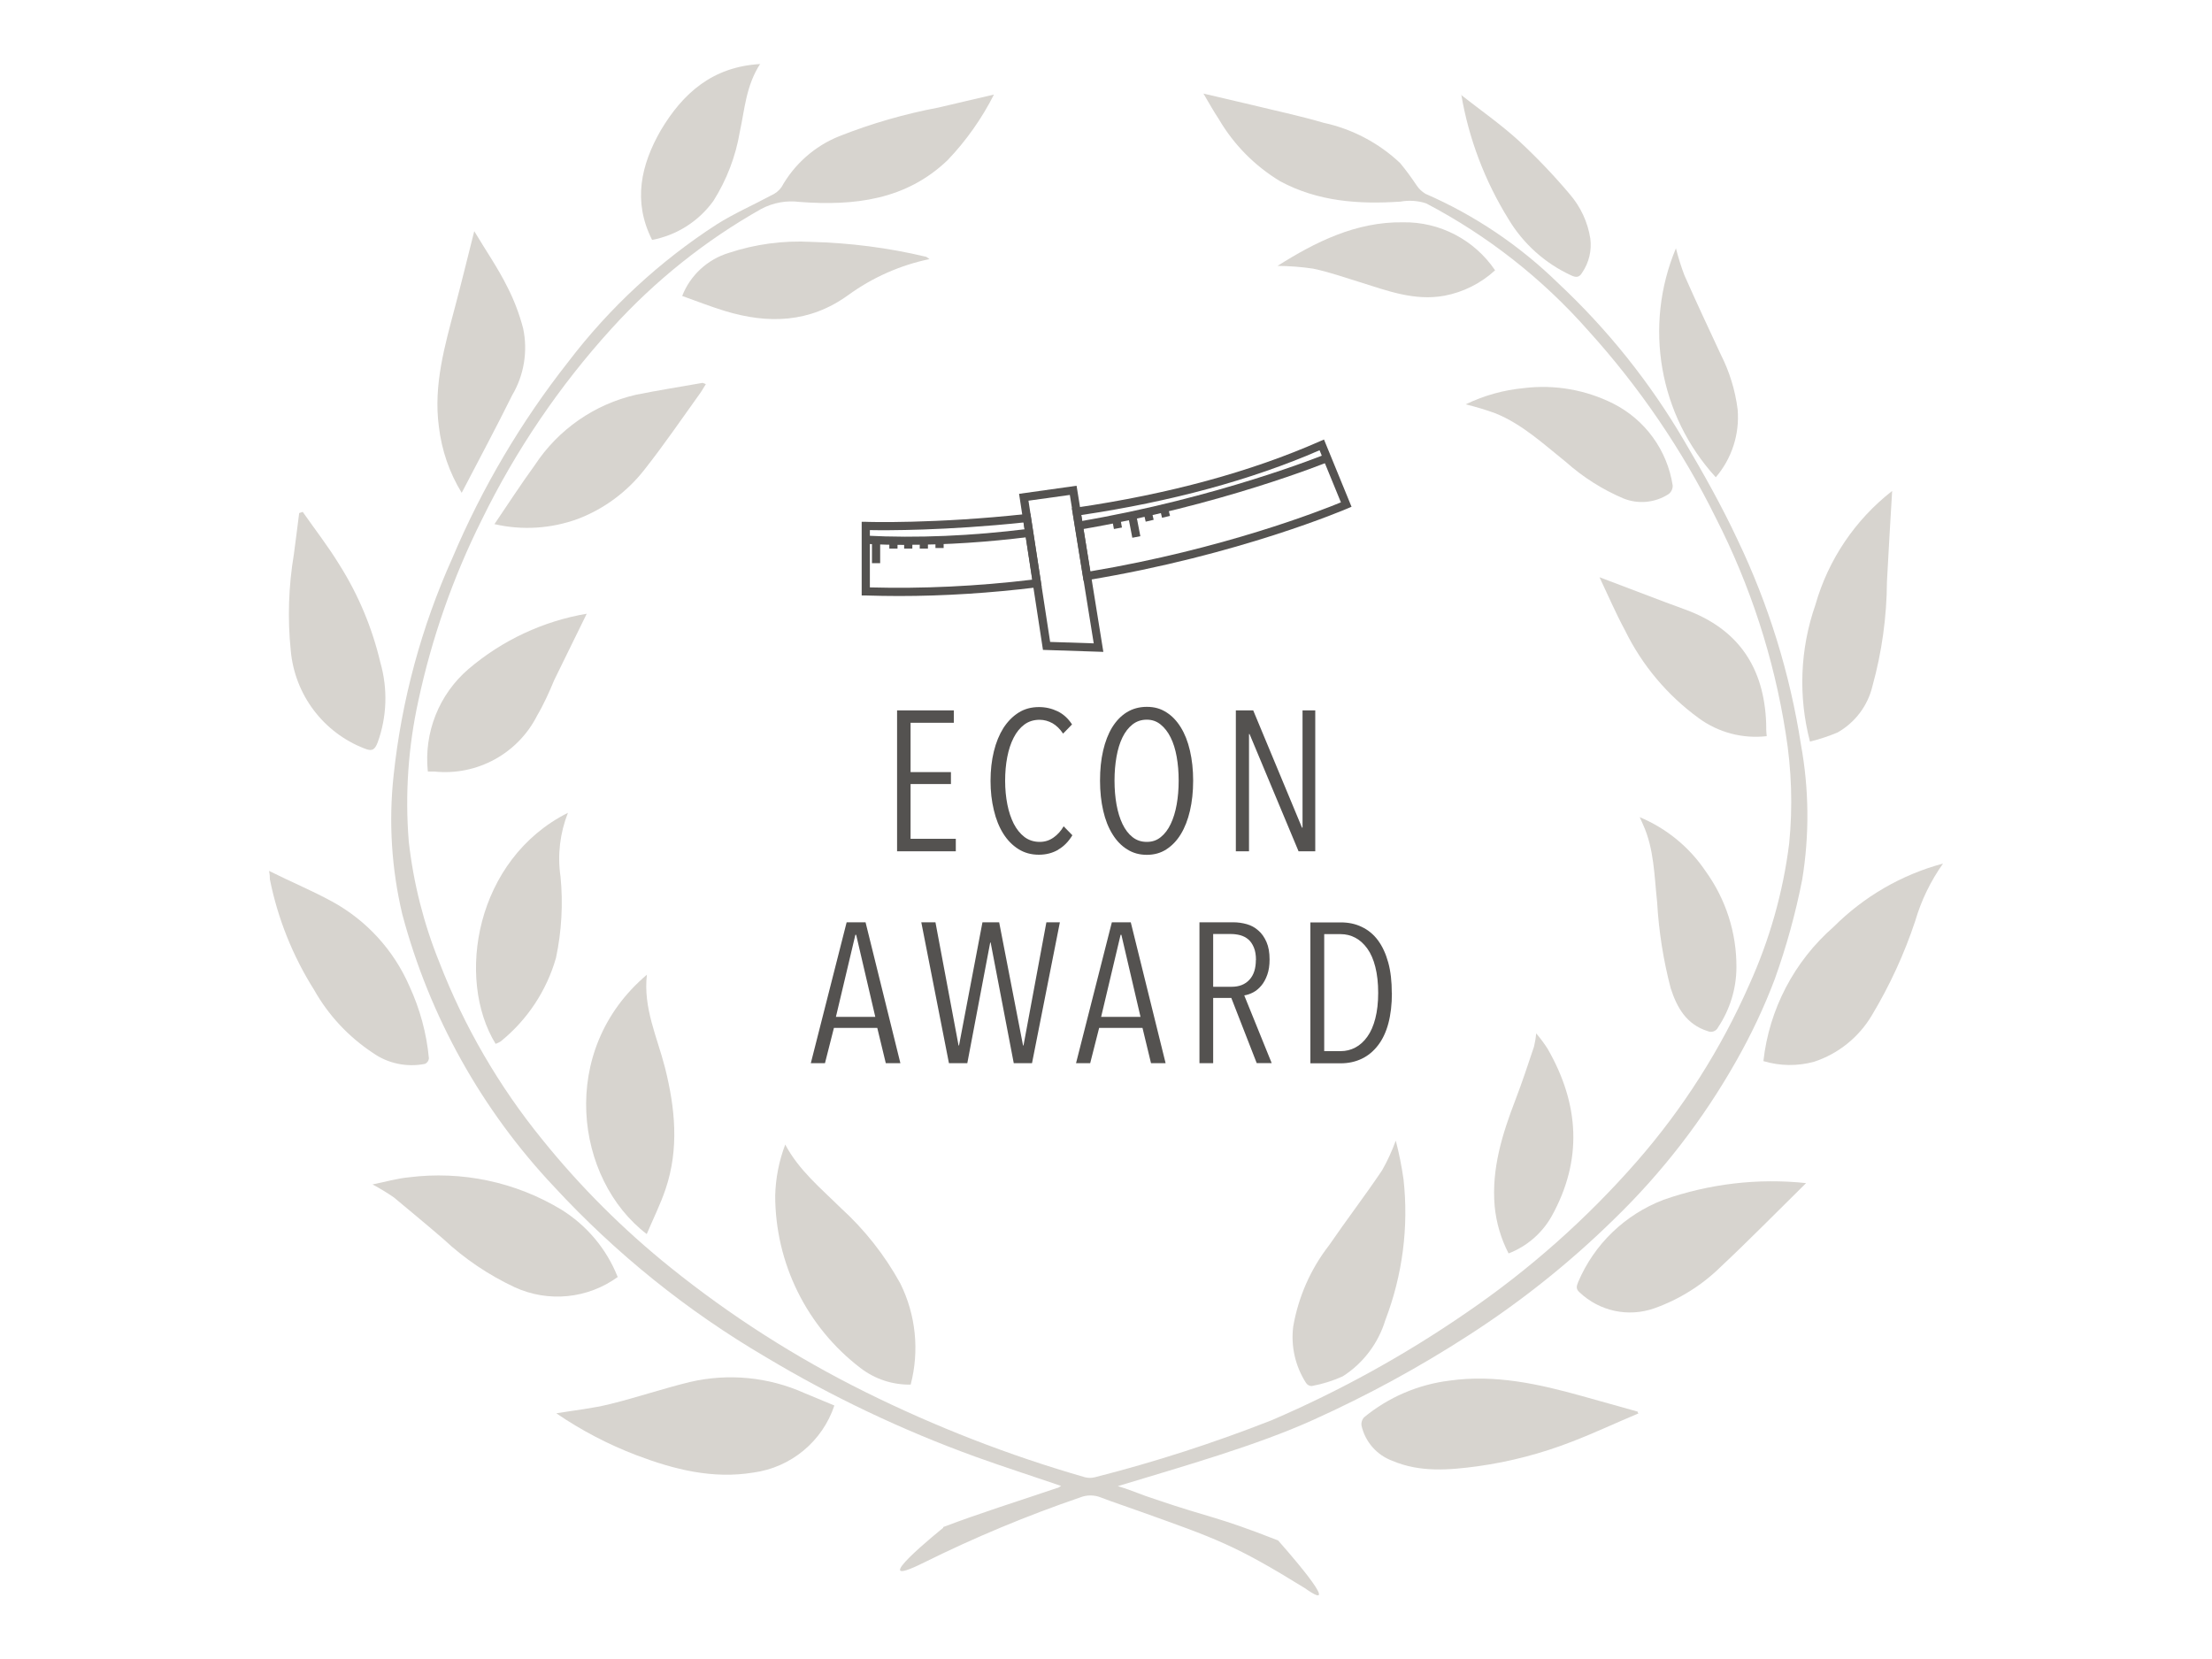 <?xml version="1.0" encoding="UTF-8"?>
<svg id="Ebene_1" data-name="Ebene 1" xmlns="http://www.w3.org/2000/svg" viewBox="0 0 200 150">
  <defs>
    <style>
      .cls-1 {
        fill: #545250;
      }

      .cls-1, .cls-2 {
        stroke-width: 0px;
      }

      .cls-2 {
        fill: #d7d4cf;
      }
    </style>
  </defs>
  <g>
    <path class="cls-2" d="m71,103.49c1.24,2.33,3.21,3.94,5,5.71,2.17,1.97,3.99,4.28,5.4,6.84,1.41,2.84,1.74,6.09.94,9.15-1.64.03-3.24-.5-4.54-1.5-4.86-3.71-7.71-9.48-7.71-15.6.04-1.58.35-3.14.91-4.61"/>
    <path class="cls-2" d="m126.2,103.13c.3,1.15.53,2.31.7,3.49.48,4.31-.09,8.68-1.64,12.73-.64,2.1-2,3.91-3.85,5.09-.9.41-1.84.7-2.81.88-.21,0-.41-.11-.52-.29-.97-1.51-1.38-3.32-1.15-5.11.47-2.68,1.58-5.2,3.25-7.34,1.56-2.28,3.24-4.47,4.78-6.76.49-.86.9-1.76,1.24-2.69"/>
    <path class="cls-2" d="m50.32,127.78c1.65-.27,3.27-.44,4.84-.83,2.43-.6,4.81-1.41,7.24-2,3.46-.8,7.08-.45,10.32,1l2.72,1.13c-1.08,3.24-3.91,5.59-7.3,6.06-3.7.61-7.17-.27-10.58-1.56-2.55-.97-4.98-2.24-7.24-3.78"/>
    <path class="cls-2" d="m55.88,115.44c-2.72,1.99-6.3,2.35-9.36.94-2.36-1.11-4.53-2.57-6.43-4.35-1.47-1.27-3-2.53-4.47-3.76-.62-.43-1.27-.82-1.94-1.18,1.2-.24,2.22-.54,3.27-.64,4.79-.61,9.65.41,13.79,2.91,2.31,1.43,4.1,3.56,5.1,6.08"/>
    <path class="cls-2" d="m148.06,127.83c-2,.84-3.91,1.74-5.91,2.51-2.74,1.07-5.6,1.82-8.52,2.23-2.6.35-5.22.58-7.74-.49-1.41-.52-2.46-1.72-2.79-3.19-.04-.27.05-.54.23-.74,2.21-1.82,4.89-2.97,7.73-3.32,4.11-.58,8.06.3,12,1.4l5,1.4c.03.07.05.13.07.2"/>
    <path class="cls-2" d="m163.3,106.97c-2.65,2.61-5.13,5.14-7.72,7.57-1.7,1.67-3.75,2.95-6,3.75-2.35.83-4.97.27-6.77-1.45-.35-.3-.26-.57-.12-.92,1.45-3.43,4.24-6.11,7.72-7.44,4.13-1.45,8.53-1.97,12.88-1.51"/>
    <path class="cls-2" d="m159.44,95.94c.52-4.7,2.79-9.03,6.35-12.14,2.74-2.74,6.15-4.72,9.89-5.72-1.12,1.58-1.97,3.33-2.51,5.18-.99,2.99-2.31,5.85-3.93,8.55-1.18,1.98-3.03,3.47-5.22,4.19-1.5.41-3.09.39-4.58-.06"/>
    <path class="cls-2" d="m24.32,78.74c2,1,3.89,1.78,5.7,2.77,3.12,1.7,5.58,4.4,7,7.66.95,2.06,1.55,4.26,1.76,6.52-.02.22-.15.41-.35.5-1.65.33-3.36-.03-4.73-1-2.19-1.45-4.01-3.4-5.3-5.69-1.93-3.06-3.29-6.45-4-10,0-.19,0-.39-.08-.78"/>
    <path class="cls-2" d="m58.49,111.59c-6.5-4.94-8.11-16.62,0-23.46-.35,3,.93,5.64,1.63,8.38.93,3.69,1.29,7.35.06,11-.46,1.37-1.12,2.68-1.7,4.06"/>
    <path class="cls-2" d="m171.08,44.4c-.16,2.72-.33,5.46-.47,8.2-.02,3.19-.46,6.36-1.31,9.43-.42,1.78-1.57,3.3-3.16,4.2-.81.34-1.64.61-2.49.82-1.07-4.08-.9-8.38.49-12.36,1.16-4.08,3.59-7.69,6.94-10.3"/>
    <path class="cls-2" d="m27.37,46.28c1.11,1.59,2.31,3.13,3.31,4.77,1.72,2.72,2.97,5.71,3.71,8.85.68,2.37.6,4.9-.24,7.22-.25.64-.48.86-1.21.55-3.72-1.44-6.29-4.87-6.65-8.84-.3-2.9-.2-5.83.28-8.71.17-1.25.32-2.49.48-3.73l.33-.11"/>
    <path class="cls-2" d="m148.22,73.87c2.44,1.01,4.53,2.72,6,4.91,1.82,2.52,2.8,5.56,2.78,8.67,0,1.94-.59,3.83-1.66,5.44-.17.35-.59.5-.94.34-1.93-.61-2.78-2.14-3.34-3.87-.67-2.55-1.08-5.17-1.23-7.8-.26-2.38-.27-4.8-1.27-7l-.29-.65"/>
    <path class="cls-2" d="m138.92,93.46c.36.43.7.88,1,1.35,2.88,5,3.21,10.08.35,15.2-.87,1.52-2.24,2.69-3.87,3.32-.69-1.33-1.12-2.79-1.26-4.29-.29-3.38.69-6.5,1.88-9.6.61-1.59,1.14-3.2,1.68-4.81.09-.38.16-.78.19-1.17"/>
    <path class="cls-2" d="m41.75,44.57c-1.12-1.83-1.82-3.87-2.07-6-.5-3.75.53-7.29,1.47-10.85.59-2.22,1.13-4.45,1.73-6.82,1,1.68,2.14,3.32,3,5.06.61,1.19,1.08,2.44,1.42,3.73.44,2.07.08,4.24-1,6.06-1.45,2.93-3,5.82-4.54,8.78"/>
    <path class="cls-2" d="m44.68,47.43c1.26-1.86,2.42-3.65,3.67-5.37,2.12-3.23,5.4-5.51,9.16-6.37,2-.4,4-.72,6-1.07.06,0,.14.05.31.11-.2.31-.35.6-.55.87-1.65,2.3-3.25,4.64-5,6.86-1.56,2-3.63,3.54-6,4.45-2.42.89-5.05,1.06-7.56.48"/>
    <path class="cls-2" d="m51.35,73.49c-.72,1.83-.96,3.82-.67,5.77.24,2.46.1,4.94-.41,7.35-.85,2.97-2.6,5.61-5,7.55-.14.09-.3.17-.46.22-3.62-5.9-1.82-16.69,6.54-20.89"/>
    <path class="cls-2" d="m38.68,69.74c-.36-3.5,1.01-6.96,3.68-9.25,3.05-2.6,6.74-4.33,10.69-5,0,0,.09,0,0,0l-2.94,6c-.43,1.04-.95,2.2-1.54,3.2-1.74,3.45-5.44,5.47-9.29,5.07h-.56"/>
    <path class="cls-2" d="m144.62,52.19c2.67,1,5.21,2,7.77,2.93,4.81,1.76,7.12,5.26,7.3,10.29,0,.36,0,.72.05,1.15-2.18.25-4.38-.33-6.15-1.63-2.83-2.06-5.12-4.78-6.66-7.93-.85-1.57-1.55-3.21-2.31-4.81"/>
    <path class="cls-2" d="m132.52,36.56c1.65-.8,3.44-1.3,5.27-1.47,2.77-.34,5.58.15,8.07,1.4,2.89,1.46,4.89,4.22,5.38,7.42,0,.3-.13.58-.37.76-1.21.79-2.74.94-4.08.4-1.91-.81-3.67-1.93-5.22-3.31-2-1.6-3.92-3.4-6.36-4.39-.88-.32-1.78-.59-2.69-.81"/>
    <path class="cls-2" d="m84.07,23.42c-2.67.55-5.19,1.67-7.39,3.27-3.47,2.51-7.24,2.62-11.16,1.42-1.28-.39-2.52-.88-3.84-1.35.73-1.87,2.28-3.3,4.2-3.89,2.41-.8,4.95-1.14,7.48-1,3.48.09,6.95.53,10.34,1.34.07,0,.13.08.33.21"/>
    <path class="cls-2" d="m155.14,43.16c-5.14-5.61-6.55-13.69-3.61-20.71.21.82.46,1.63.76,2.42,1.06,2.4,2.17,4.77,3.28,7.15.8,1.57,1.32,3.26,1.54,5,.19,2.24-.53,4.46-2,6.16"/>
    <path class="cls-2" d="m68.75,5.75c-1.31,2-1.41,4.13-1.86,6.17-.37,2.22-1.19,4.35-2.39,6.25-1.33,1.84-3.31,3.1-5.54,3.52-1.77-3.49-1-6.79.78-9.9,2-3.36,4.68-5.76,9-6"/>
    <path class="cls-2" d="m115.51,24.04c3.4-2.15,7.08-4,11.33-3.94,3.33-.06,6.47,1.58,8.34,4.34-1.29,1.18-2.88,1.98-4.59,2.3-2.69.49-5.15-.45-7.64-1.23-1.4-.43-2.79-.92-4.22-1.22-1.07-.16-2.14-.24-3.22-.25"/>
    <path class="cls-2" d="m132.1,8.58c1.76,1.38,3.61,2.67,5.26,4.18,1.62,1.51,3.15,3.11,4.58,4.81.98,1.14,1.62,2.52,1.85,4,.14,1.08-.12,2.17-.73,3.07-.26.45-.54.47-1,.26-2.36-1.09-4.34-2.86-5.67-5.09-2.14-3.45-3.59-7.27-4.27-11.27"/>
    <path class="cls-2" d="m85.28,138.07c3.39-1.29,6.85-2.36,10.29-3.53.12,0,.24-.12.37-.19-2.63-.9-5.23-1.73-7.8-2.66-6.58-2.39-12.92-5.4-18.92-9-7.09-4.16-13.53-9.34-19.11-15.38-6.55-6.94-11.27-15.4-13.73-24.62-.98-4.12-1.25-8.38-.79-12.59.72-6.79,2.51-13.41,5.31-19.64,2.69-6.36,6.22-12.34,10.5-17.77,3.72-4.88,8.25-9.07,13.4-12.4,1.58-1,3.29-1.74,4.92-2.62.38-.16.7-.42.94-.75,1.16-2.08,3-3.71,5.21-4.6,2.91-1.15,5.92-2.02,9-2.6,1.63-.39,3.26-.76,5-1.17-1.1,2.17-2.51,4.17-4.19,5.93-3.78,3.62-8.46,4.14-13.36,3.78-1.2-.16-2.42.06-3.49.63-5.06,2.85-9.62,6.5-13.52,10.8-4.73,5.2-8.69,11.04-11.77,17.35-2.58,5.17-4.5,10.65-5.71,16.3-.92,4.18-1.22,8.48-.87,12.75.42,3.75,1.35,7.43,2.77,10.93,2.24,5.79,5.38,11.19,9.29,16,3.44,4.27,7.33,8.15,11.6,11.58,5.43,4.37,11.33,8.14,17.58,11.24,6.39,3.17,13.05,5.76,19.91,7.73.29.07.58.07.87,0,5.44-1.38,10.78-3.11,16-5.16,6.17-2.65,12.07-5.91,17.6-9.72,5.7-3.89,10.88-8.49,15.42-13.68,4.18-4.79,7.61-10.18,10.17-16,1.83-4.05,3.05-8.34,3.6-12.75.33-3.33.22-6.69-.32-10-1.06-6.76-3.19-13.31-6.3-19.41-3.04-6.16-6.93-11.86-11.54-16.95-4.14-4.7-9.11-8.6-14.66-11.51-.75-.25-1.55-.3-2.33-.16-3.77.25-7.45,0-10.87-1.84-2.29-1.38-4.2-3.31-5.55-5.62-.47-.7-.88-1.45-1.39-2.31l4.27,1c2.2.54,4.41,1,6.59,1.64,2.59.56,4.99,1.82,6.92,3.64.53.64,1.02,1.31,1.48,2,.21.32.48.58.81.78,4.46,1.94,8.52,4.68,12,8.08,4.47,4.18,8.31,8.98,11.4,14.26,1.73,2.93,3.41,5.91,4.85,9,2.79,5.84,4.71,12.05,5.7,18.44.74,4.04.78,8.17.12,12.22-.6,3.06-1.43,6.07-2.48,9-.97,2.57-2.15,5.06-3.51,7.45-2.97,5.25-6.67,10.04-11,14.24-4,3.93-8.4,7.44-13.11,10.48-4.49,2.91-9.21,5.48-14.09,7.68-5.18,2.35-12,4.27-17.69,6,1.6.49,2,.75,3.37,1.18,5.12,1.75,5.38,1.48,11.12,3.73,0,0,6.33,7.1,2.43,4.32-6.38-3.94-8-4.47-15.08-7-1.12-.41-2.25-.77-3.36-1.2-.61-.25-1.3-.25-1.91,0-4.82,1.65-9.52,3.61-14.08,5.87-5.77,2.88,1.72-3.13,1.72-3.13"/>
  </g>
  <g>
    <path class="cls-1" d="m81.27,53.89c-1.01,0-2.01-.02-3-.05h-.36v-6.66h.38c.06.01,6.21.2,14.52-.71l.35-.04,1.02,6.62-.38.05c-4.24.52-8.44.79-12.53.79Zm-2.62-.78c4.76.13,9.69-.1,14.69-.7l-.79-5.17c-7.02.74-12.45.72-13.9.69v5.17Z"/>
    <path class="cls-1" d="m97.97,52.51l-1.06-6.56.37-.05c8.42-1.23,15.85-3.26,22.08-6.01l.35-.15,2.49,6.08-.33.14c-.1.04-9.81,4.23-23.53,6.49l-.37.06Zm-.21-5.94l.82,5.09c12.03-2.02,20.87-5.5,22.66-6.24l-1.93-4.71c-6.13,2.67-13.38,4.64-21.56,5.86Z"/>
    <path class="cls-1" d="m82.05,49.27c-1.29,0-2.55-.03-3.8-.1l.04-.74c4.62.24,9.57.03,14.72-.62l.09.73c-3.81.48-7.51.72-11.05.72Z"/>
    <path class="cls-1" d="m97.61,47.89l-.12-.73c12.62-2.13,22.28-6.06,22.38-6.1l.28.68c-.1.04-9.83,4-22.54,6.15Z"/>
    <path class="cls-1" d="m99.76,58.94l-5.46-.18-2.16-14.11,5.2-.73,2.42,15.02Zm-4.82-.9l3.95.13-2.16-13.42-3.74.52,1.96,12.77Z"/>
    <rect class="cls-1" x="102.19" y="46.58" width=".74" height="1.98" transform="translate(-7.16 20.3) rotate(-10.92)"/>
    <rect class="cls-1" x="78.84" y="48.9" width=".74" height="2.02"/>
    <rect class="cls-1" x="80.41" y="48.9" width=".74" height=".7"/>
    <rect class="cls-1" x="81.75" y="48.9" width=".74" height=".7"/>
    <rect class="cls-1" x="83.16" y="48.89" width=".74" height=".71"/>
    <rect class="cls-1" x="84.58" y="48.85" width=".74" height=".7"/>
    <rect class="cls-1" x="100.64" y="47.07" width=".74" height=".7" transform="translate(-6.95 19.22) rotate(-10.51)"/>
    <rect class="cls-1" x="103.49" y="46.35" width=".74" height=".74" transform="translate(-7.87 24.7) rotate(-13.07)"/>
    <rect class="cls-1" x="104.97" y="45.94" width=".74" height=".79" transform="translate(-7.93 25.98) rotate(-13.55)"/>
  </g>
  <g>
    <path class="cls-1" d="m80.09,96.13l-.77-3.19h-3.92l-.81,3.19h-1.28l3.24-12.74h1.71l3.15,12.74h-1.31Zm-2.68-11.61h-.07l-1.76,7.42h3.56l-1.73-7.42Z"/>
    <path class="cls-1" d="m93.32,96.13h-1.66l-2.09-10.91h-.04l-2.07,10.91h-1.66l-2.5-12.74h1.28l2.09,11.14h.04l2.12-11.14h1.51l2.16,11.14h.04l2.07-11.14h1.22l-2.52,12.74Z"/>
    <path class="cls-1" d="m104.07,96.13l-.77-3.19h-3.92l-.81,3.19h-1.28l3.24-12.74h1.71l3.15,12.74h-1.31Zm-2.68-11.61h-.07l-1.76,7.42h3.56l-1.73-7.42Z"/>
    <path class="cls-1" d="m113.63,96.13l-2.3-5.9h-1.64v5.9h-1.24v-12.74h3.06c.42,0,.83.06,1.22.17.39.11.74.3,1.04.57.31.26.55.61.74,1.04.19.43.28.96.28,1.58,0,.54-.07,1-.21,1.39-.14.39-.32.72-.54.98s-.47.47-.74.61c-.27.14-.54.23-.8.27l2.48,6.12h-1.35Zm-.07-9.32c0-.45-.06-.83-.19-1.14-.13-.31-.29-.55-.5-.73s-.45-.3-.72-.38c-.27-.07-.55-.11-.84-.11h-1.62v4.77h1.67c.68,0,1.22-.21,1.61-.64.39-.42.58-1.02.58-1.79Z"/>
    <path class="cls-1" d="m125.85,89.78c0,1.04-.11,1.96-.32,2.75s-.53,1.46-.94,1.99c-.41.53-.9.94-1.47,1.21-.57.27-1.2.41-1.9.41h-2.74v-12.74h2.75c.7,0,1.33.13,1.9.41.57.27,1.06.67,1.46,1.21.4.54.71,1.21.93,2.01.22.8.32,1.72.32,2.76Zm-1.24,0c0-.9-.09-1.69-.26-2.36-.17-.67-.41-1.22-.72-1.65-.31-.43-.67-.76-1.08-.98s-.86-.33-1.34-.33h-1.48v10.58h1.48c.48,0,.93-.11,1.34-.33s.77-.54,1.08-.98c.31-.43.55-.98.72-1.64.17-.66.26-1.44.26-2.33Z"/>
  </g>
  <g>
    <path class="cls-1" d="m81.11,76.97v-12.74h5.13v1.12h-3.91v4.46h3.65v1.08h-3.65v4.95h4.09v1.13h-5.31Z"/>
    <path class="cls-1" d="m95.68,76.83c-.52.3-1.1.45-1.75.45-.7,0-1.31-.17-1.85-.51s-1-.81-1.37-1.4c-.37-.59-.66-1.3-.85-2.12-.2-.82-.3-1.7-.3-2.65s.1-1.85.3-2.66c.2-.82.49-1.52.86-2.11.38-.59.84-1.06,1.38-1.4s1.15-.5,1.84-.5c.6,0,1.16.13,1.68.38s.96.65,1.31,1.19l-.81.83c-.28-.42-.6-.73-.96-.94-.37-.2-.75-.31-1.16-.31-.53,0-.99.14-1.38.43-.39.29-.71.68-.97,1.19-.26.5-.45,1.09-.58,1.76-.13.67-.19,1.39-.19,2.14s.07,1.47.2,2.13c.13.67.33,1.25.58,1.75.26.5.58.9.97,1.2.39.29.85.44,1.38.44.46,0,.87-.13,1.24-.39.37-.26.68-.6.92-1.02l.79.81c-.34.56-.76,1-1.28,1.3Z"/>
    <path class="cls-1" d="m107.88,70.58c0,1-.1,1.91-.29,2.73-.19.82-.47,1.53-.83,2.12-.36.59-.8,1.04-1.31,1.37s-1.1.49-1.76.49-1.25-.16-1.77-.49c-.52-.32-.97-.78-1.33-1.37-.37-.59-.65-1.29-.84-2.12-.19-.82-.29-1.73-.29-2.73s.09-1.89.28-2.71c.19-.82.46-1.52.82-2.11.36-.58.8-1.04,1.32-1.36.52-.32,1.12-.49,1.81-.49s1.25.16,1.76.49c.52.32.95.78,1.31,1.36.36.58.64,1.28.83,2.11.19.82.29,1.73.29,2.71Zm-1.31,0c0-.77-.06-1.49-.18-2.16-.12-.67-.3-1.25-.55-1.75s-.55-.88-.91-1.17c-.36-.29-.77-.43-1.24-.43-.49,0-.92.14-1.29.43-.37.29-.67.68-.91,1.17s-.42,1.07-.54,1.75c-.12.67-.18,1.39-.18,2.16s.06,1.49.18,2.16c.12.67.3,1.26.54,1.76.24.5.54.9.91,1.19.37.29.79.43,1.29.43s.9-.14,1.26-.43c.36-.29.66-.68.9-1.19.24-.5.42-1.09.54-1.76.12-.67.18-1.39.18-2.16Z"/>
    <path class="cls-1" d="m117.41,76.97l-4.43-10.6h-.05v10.6h-1.19v-12.74h1.57l4.41,10.6h.05v-10.6h1.15v12.74h-1.51Z"/>
  </g>
</svg>